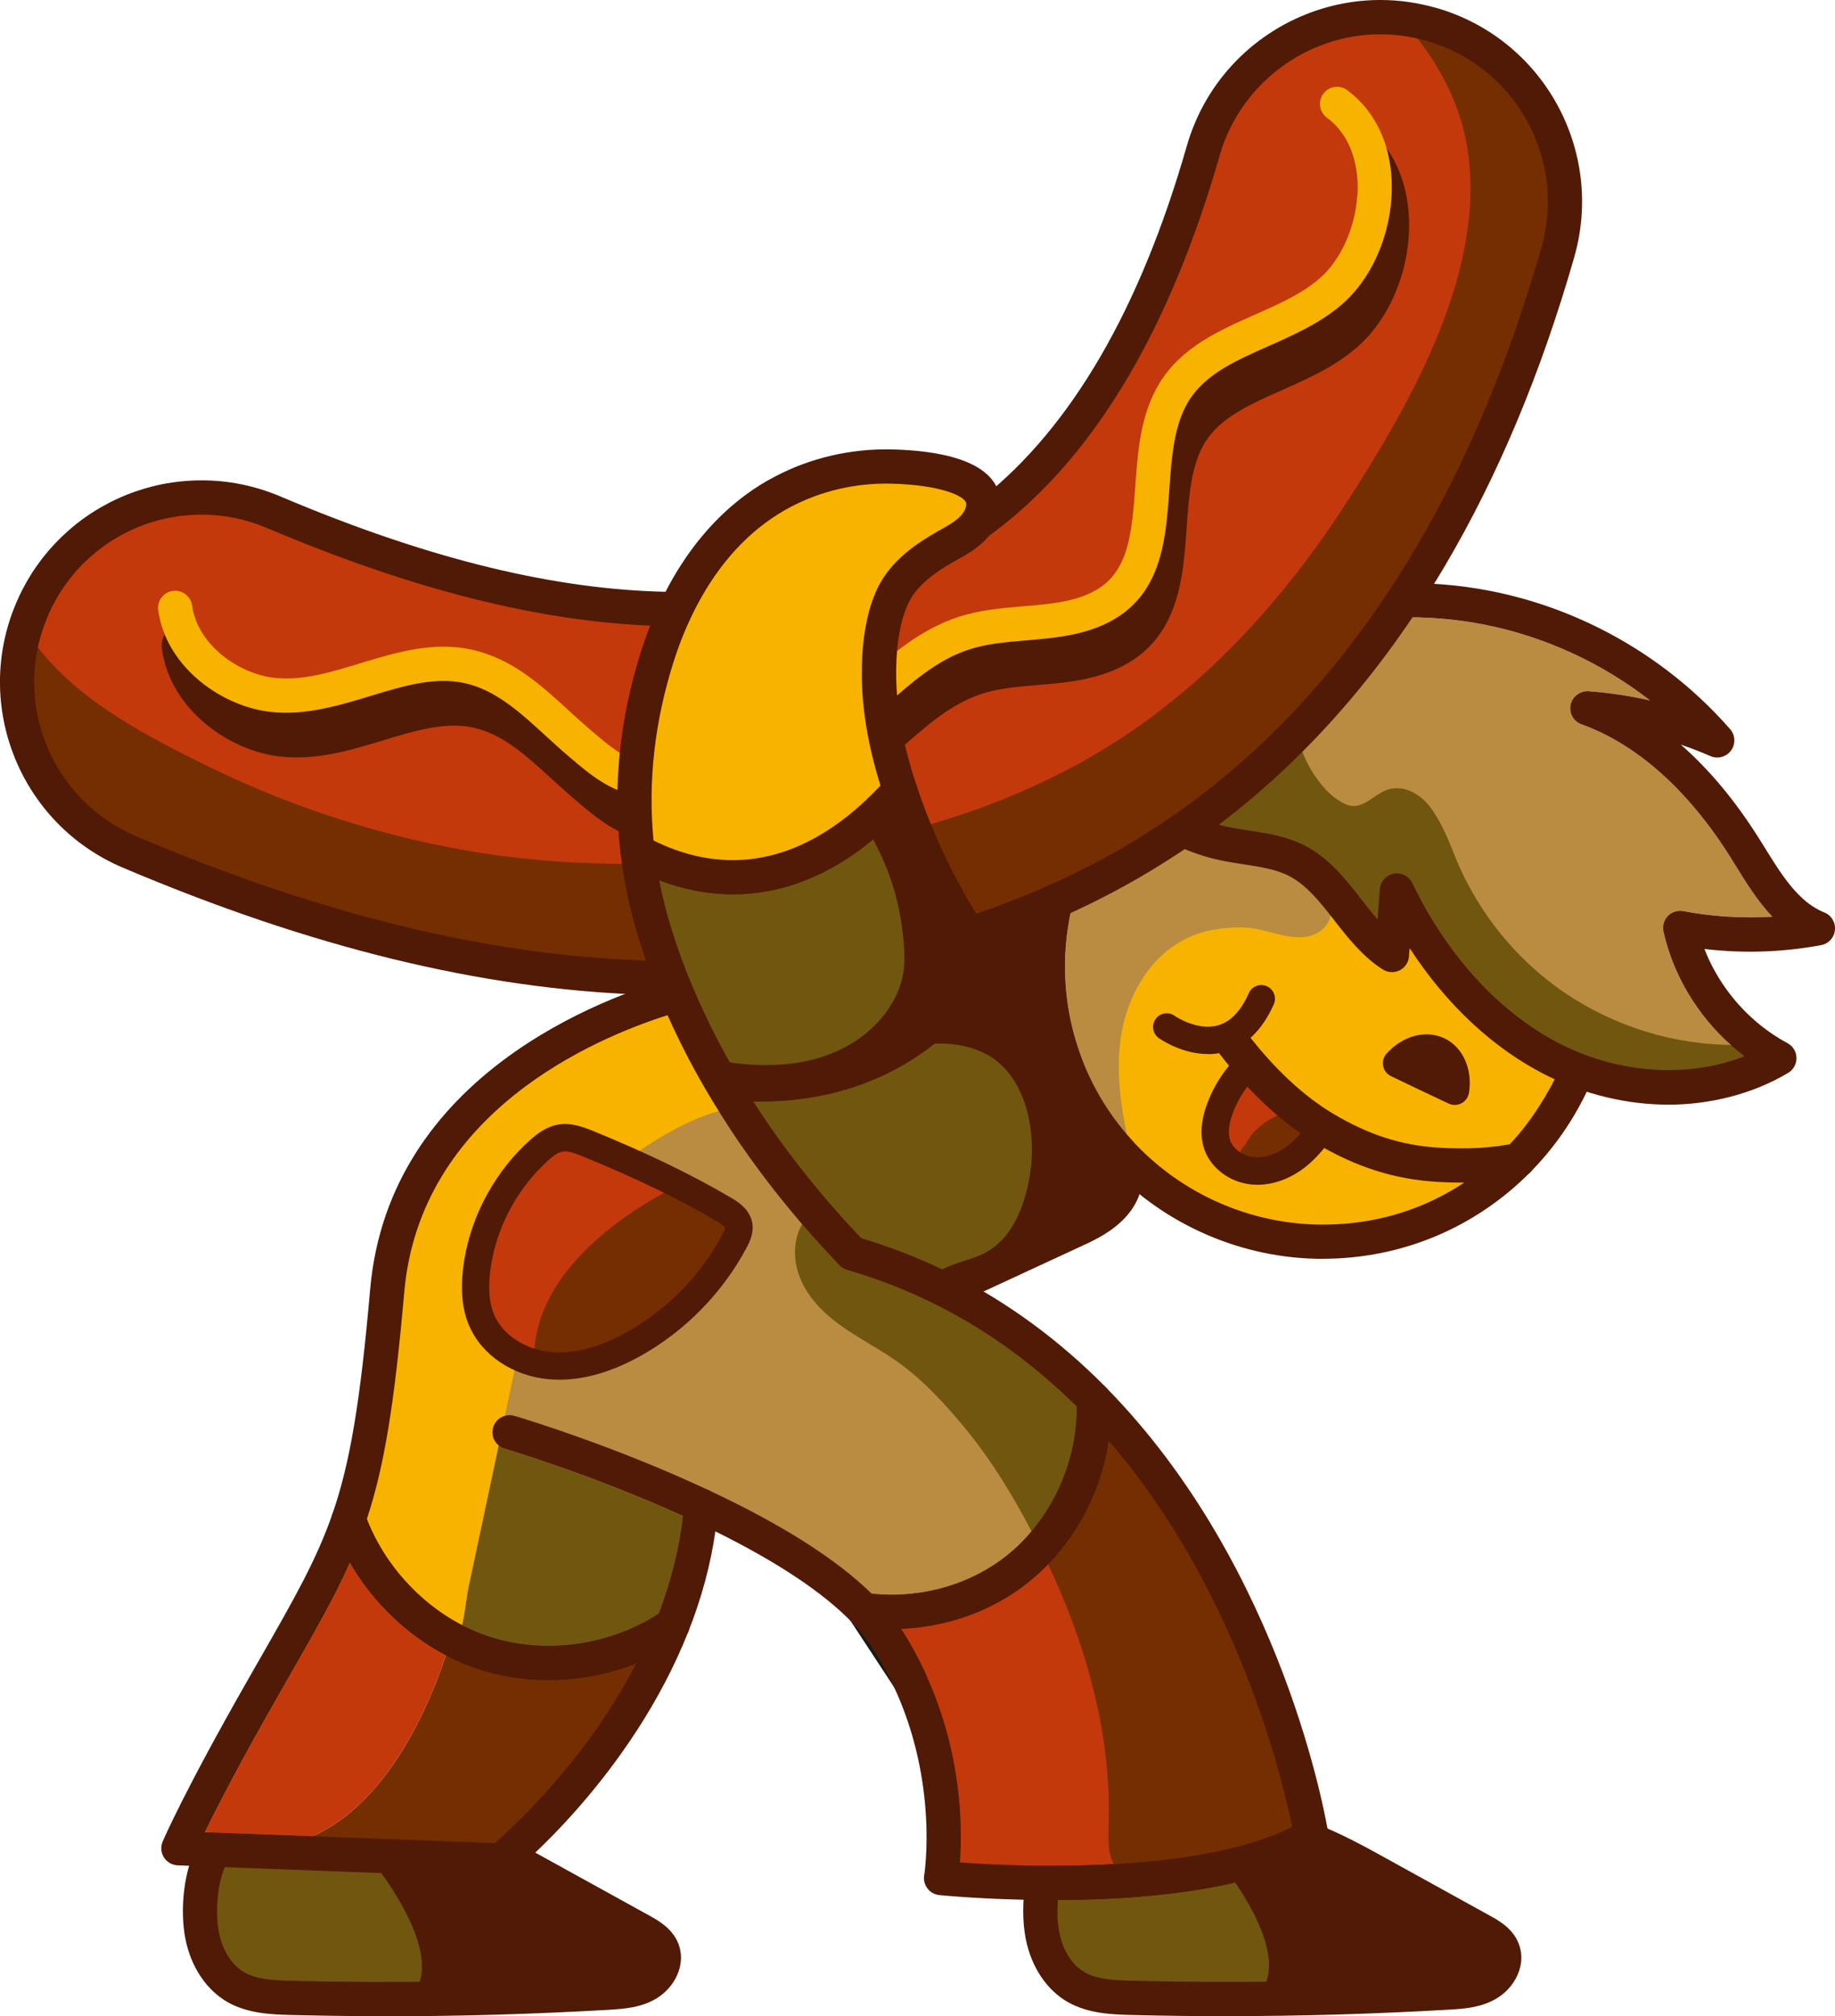 <svg viewBox="0 0 268.18 294.49" xmlns="http://www.w3.org/2000/svg" data-sanitized-data-name="Ebene 2" data-name="Ebene 2" id="Ebene_2">
  <defs>
    <style>
      .cls-1 {
        fill: #1a1a18;
      }

      .cls-1, .cls-2, .cls-3, .cls-4, .cls-5, .cls-6, .cls-7 {
        stroke-width: 0px;
      }

      .cls-2 {
        fill: #c3390b;
      }

      .cls-3 {
        fill: #742e01;
      }

      .cls-4 {
        fill: #f7b300;
      }

      .cls-5 {
        fill: #511a06;
      }

      .cls-6 {
        fill: #71560f;
      }

      .cls-7 {
        fill: #ba8c41;
      }
    </style>
  </defs>
  <g data-sanitized-data-name="Ebene 1" data-name="Ebene 1" id="Ebene_1-2">
    <g>
      <path d="M94.66,289.74c-1.7,1.03-3.77,1.18-5.75,1.3-15.45.91-30.95,1.16-46.43.77-2.73-.07-5.59-.2-7.97-1.54-2.74-1.55-4.35-4.5-4.96-7.51-.71-3.53-.36-9.18,1.85-12.71l43.61,1.65h0c1.27.67,2.53,1.37,3.79,2.06,4.96,2.74,9.93,5.48,14.89,8.22,1.22.67,2.53,1.44,3.08,2.73.76,1.83-.42,4.01-2.12,5.03Z" class="cls-6"></path>
      <path d="M56.5,294.49c-4.7,0-9.39-.06-14.08-.18-2.58-.07-6.11-.16-9.13-1.86-3.1-1.76-5.36-5.11-6.18-9.19-.84-4.16-.36-10.48,2.18-14.53.47-.76,1.32-1.19,2.21-1.17l43.61,1.65c.37.01.75.11,1.08.29.99.52,1.98,1.07,2.97,1.61l15.75,8.69c1.21.67,3.25,1.79,4.17,3.94,1.36,3.27-.6,6.63-3.13,8.15-2.27,1.38-4.83,1.53-6.89,1.66-10.75.63-21.66.95-32.56.95ZM32.89,272.61c-1.21,2.86-1.43,6.93-.89,9.66.54,2.66,1.9,4.79,3.74,5.83,1.79,1.01,4.14,1.15,6.8,1.22,15.43.39,30.98.13,46.22-.77,1.58-.1,3.39-.21,4.6-.94,0,0,0,0,.01,0,.82-.49,1.29-1.47,1.1-1.93-.23-.54-1.32-1.14-1.97-1.5l-15.75-8.69c-.8-.44-1.59-.88-2.39-1.3l-41.47-1.57Z" class="cls-5"></path>
      <path d="M53.53,270.73s14.17,16.6,5.11,21.96l24.77-1.15,11.49-2.81,1.66-4.47-8.3-4.85-10.72-6.77-24-1.91Z" class="cls-5"></path>
      <path d="M157.37,205.45c.09,8.66-4.18,17.37-11.06,22.4-5.28,3.86-12.12,5.64-18.9,4.94-5.17-5.07-13.2-10.16-23.89-15.15-.74-.35-1.6-.31-2.31.1-.71.41-1.17,1.14-1.24,1.96-.43,5.29-1.68,10.68-3.73,16.02-7.35,4.73-16.82,5.98-24.91,3.27-7.89-2.64-14.61-9.15-17.72-17.1,2.54-7.66,4.04-16.82,5.47-33.15,2.31-26.29,27.82-37.08,38.48-40.46,1.65,3.7,3.54,7.39,5.66,11,5.18,8.86,11.73,17.45,19.48,25.53.31.32.69.55,1.11.67,4.51,1.31,8.89,3.02,13.01,5.09.05.03.09.05.14.07,7.35,3.69,14.21,8.67,20.41,14.81Z" class="cls-1"></path>
      <path d="M157.37,205.45c.09,8.66-4.18,17.37-11.06,22.4-5.28,3.86-12.12,5.64-18.9,4.94-5.17-5.07-13.2-10.16-23.89-15.15-.74-.35-1.6-.31-2.31.1-.71.41-1.17,1.14-1.24,1.96-.43,5.29-1.68,10.68-3.73,16.02-7.35,4.73-16.82,5.98-24.91,3.27-7.89-2.64-14.61-9.15-17.72-17.1,2.54-7.66,4.04-16.82,5.47-33.15,2.31-26.29,27.82-37.08,38.48-40.46,1.65,3.7,3.54,7.39,5.66,11,5.18,8.86,11.73,17.45,19.48,25.53.31.32.69.55,1.11.67,4.51,1.31,8.89,3.02,13.01,5.09.05.03.09.05.14.07,7.35,3.69,14.21,8.67,20.41,14.81Z" class="cls-7"></path>
      <path d="M157.51,179.51c-5.15,2.38-10.29,4.76-15.44,7.15-1.33.61-2.7,1.23-4.11,1.68h-.01c-4.16-2.09-8.64-3.87-13.44-5.26-7.24-7.55-13.81-15.96-19.13-25.06h.02c9.99,1.25,27.14.22,38.7-17.72,2.58,3.78,5.36,7.42,8.23,10.98,1.12,1.39,2.27,2.77,3.39,4.17,1.88,4.95,4.71,9.43,8.27,13.22h0c1.7,5.27-1.23,8.4-6.49,10.84Z" class="cls-6"></path>
      <path d="M137.96,190.84c-.39,0-.78-.09-1.13-.27-4.13-2.07-8.5-3.79-13.01-5.09-.42-.12-.8-.35-1.11-.67-7.75-8.08-14.3-16.67-19.48-25.53-.45-.77-.46-1.73-.01-2.51.5-.87,1.51-1.36,2.5-1.24,10.81,1.35,25.87-.43,36.29-16.59.45-.7,1.23-1.13,2.07-1.15.83-.03,1.63.4,2.1,1.09,2.28,3.33,4.93,6.87,8.11,10.82.5.62,1.01,1.24,1.52,1.87.63.77,1.26,1.54,1.88,2.31.16.2.29.43.39.67,1.75,4.61,4.36,8.78,7.75,12.4.25.27.45.6.57.95,2.88,8.91-5.17,12.64-7.82,13.87,0,0,0,0,0,0-5.15,2.38-10.29,4.76-15.44,7.15-1.53.7-2.91,1.32-4.4,1.79-.25.08-.5.12-.76.12ZM125.86,180.87c4.23,1.26,8.35,2.86,12.27,4.77.93-.35,1.88-.78,2.91-1.25,5.14-2.39,10.28-4.77,15.43-7.15,5.24-2.43,6.02-4.62,5.31-7.29-3.59-3.93-6.34-8.36-8.24-13.23-.53-.66-1.07-1.32-1.6-1.97-.52-.63-1.03-1.26-1.54-1.89-2.35-2.92-4.42-5.62-6.28-8.19-10.43,13.82-24.29,16.42-34.05,16.21,4.42,6.9,9.72,13.61,15.8,20ZM157.51,179.51h.01-.01Z" class="cls-5"></path>
      <path d="M231.22,154.28c-.12.49-.25.97-.4,1.43-1.71,5.1-5.16,9.93-8.91,13.72-7.29,7.37-17.4,11.94-28.59,11.94s-21.98-4.88-29.33-12.7c-3.56-3.79-6.39-8.27-8.27-13.22-1.69-4.44-2.62-9.26-2.62-14.29,0-2.23.18-4.41.54-6.54.69-4.32,2.12-8.48,4.16-12.35,2.21-4.19,4.29-6.9,8.83-8.79,6.71-2.8,14.21-3.26,21.43-2.43,7.22.83,14.24,2.89,21.19,5,4.73,1.44,9.6,2.97,13.4,6.14,4.47,3.72,7.01,9.35,8.07,15.07.92,4.96,1.71,11.84.49,17.03Z" class="cls-4"></path>
      <path d="M173.31,137.13c-5.07,2.48-8.28,7.86-9.33,13.41s-.2,11.28,1.08,16.78c-1.91.21-3.8-.78-5.11-2.19s-2.13-3.19-2.87-4.97c-2.72-6.53-4.61-13.41-5.62-20.41-.81-5.62.48-11.12,5.54-14.24,5.81-3.59,13.05-4.72,19.85-4.94,3.49-.11,7.07.13,10.28,1.5,2.68,1.14,5.14,3.21,6.31,5.92.97,2.24,2.03,5.48.09,7.52-1.07,1.12-2.74,1.51-4.29,1.37-2.77-.25-5.02-1.42-7.89-1.42s-5.55.43-8.05,1.66Z" class="cls-7"></path>
      <path d="M193.32,183.87c-11.73,0-23.07-4.9-31.12-13.45-.01-.01-.02-.03-.03-.04-3.84-4.09-6.8-8.82-8.79-14.04-1.85-4.85-2.78-9.96-2.78-15.18,0-2.36.19-4.7.57-6.96.75-4.42,2.12-8.7,4.19-12.68.69-1.33,1.4-3.39,2.84-3.99,2.06-.86,5.27-.43,7.45-.37,14.54.37,29.04,2.61,43.01,6.65,3.36.97,6.77,2.09,9.55,4.22,1.96,1.5,3.58,3.59,4.27,5.97.31,1.08.3,2.19.65,3.23.48,1.43,1.14,2.82,1.61,4.27.3.94.58,1.82.92,2.68,1.29,3.3,3.75,6.13,6.91,7.95,1.04.6,1.51,1.85,1.11,2.99-2.07,5.98-5.53,11.53-10,16.06-8.09,8.18-18.87,12.68-30.37,12.68ZM165.79,166.93s.02.02.03.04c7.11,7.56,17.13,11.9,27.5,11.9s19.67-3.98,26.81-11.2c3.01-3.05,5.3-6.54,7.25-10.33s1.15-7.38.88-11.55c-.24-3.68-.5-7.46-2.07-10.8-1.51-3.21-4.16-5.79-7.14-7.7s-6.32-3.21-9.67-4.38c-8.31-2.89-16.97-5.04-25.77-5.15-6.64-.08-13.37,1.04-19.46,3.75-2.52,1.12-4.53,1.92-5.48,4.54-1.08,2.95-2.03,5.87-2.55,8.97-.34,2-.51,4.06-.51,6.14,0,4.61.83,9.12,2.46,13.4,1.75,4.6,4.35,8.77,7.73,12.37Z" class="cls-5"></path>
      <path d="M176.55,153.96c-3.86,0-7.03-2.21-7.19-2.33-.9-.64-1.11-1.89-.47-2.79.64-.9,1.88-1.11,2.78-.47.07.05,3.28,2.24,6.32,1.4,1.84-.51,3.36-2.09,4.52-4.71.45-1.01,1.63-1.46,2.64-1.01,1.01.45,1.46,1.63,1.01,2.64-1.68,3.77-4.08,6.11-7.14,6.95-.84.23-1.68.33-2.48.33Z" class="cls-5"></path>
      <g>
        <path d="M243.75,133.79c-.58.61-.82,1.47-.64,2.29,1.44,6.38,5,12.32,10.03,16.72.59.51,1.2,1.01,1.82,1.48-8.08,3.17-18.14,2.61-26.73-1.7-8.91-4.47-16.66-12.85-21.83-23.6-.42-.87-1.3-1.41-2.25-1.41-.15,0-.31.01-.46.04-1.11.21-1.94,1.14-2.03,2.27l-.34,4.4c-.81-.93-1.59-1.93-2.39-2.95-2.31-2.97-4.71-6.03-8.33-7.87-2.62-1.32-5.39-1.74-8.06-2.15-1.11-.17-2.15-.33-3.17-.54-3.58-.77-7-2.36-9.89-4.61-2-1.54-3.12-3-3.43-4.47-.62-2.87,1.93-5.97,4.52-7.9.85-.64,1.75-1.24,2.69-1.86.71-.47,1.41-.94,2.1-1.43,1.15-.81,2.06-1.71,2.94-2.59.59-.59,1.15-1.14,1.73-1.62,2.4-1.96,6.7-3.08,10.16-3.99l.8-.21c8.46-2.23,17.39-2.53,25.84-.88,8.86,1.74,17.22,5.58,24.32,11.1-2.95-.67-5.94-1.12-8.98-1.35-1.21-.08-2.37.75-2.63,1.97-.26,1.23.42,2.45,1.6,2.87,8.06,2.9,15.57,9.58,21.71,19.34.28.44.56.89.84,1.35,1.54,2.49,3.2,5.17,5.33,7.41-4.35.26-8.76-.01-13-.82-.83-.16-1.68.11-2.27.71Z" class="cls-7"></path>
        <path d="M193.99,93.55c-2.89,2.84-4.62,6.85-4.63,10.9,0,2.86.91,5.9,2.44,8.3.96,1.5,2.09,2.97,3.57,3.98,1.66,1.14,2.74,1.41,4.59.26.98-.61,1.89-1.38,3-1.7,2.11-.62,4.39.57,5.79,2.26,1.61,1.95,2.79,4.74,3.71,7.08,1,2.56,2.24,5.02,3.7,7.34,2.91,4.65,6.69,8.76,11.1,12.03,7.12,5.27,15.87,8.32,24.72,8.6.87.03,1.76.03,2.58.34s1.55.99,1.64,1.86c.12,1.19-.78,1.41-1.62,1.6-1.08.23-2.14.72-3.24.99-2.31.57-4.7.75-7.08.7-4.82-.11-9.63-1.2-14.14-2.88-7.58-2.84-14.39-7.84-19.14-14.42l-.14-.2c-1.76-2.48-3.33-5.24-5.88-6.91-.68,1.87-1.35,3.75-2.03,5.62-5.48-8.26-13.83-14.58-23.28-17.6-2.95-.94-6.02-1.58-8.77-3s-5.21-3.83-5.73-6.88c-.68-4.04,2.16-7.8,5.16-10.59,4.17-3.85,9.04-6.93,14.28-9.11.62,0,1.59-.59,2.17-.79,1.22-.42,2.45-.81,3.69-1.18,2.9-.86,5.68-1.28,8.67-1.65-.39,1.67-2.09,2.62-3.48,3.63-.6.43-1.16.91-1.68,1.42Z" class="cls-6"></path>
        <path d="M266.61,133.27c-3.77-1.5-6.26-5.52-8.67-9.42-.29-.46-.57-.92-.86-1.37-3.48-5.54-7.31-10.12-11.44-13.72,1.46.5,2.91,1.06,4.34,1.68,1.07.46,2.32.12,3.01-.82.69-.95.63-2.24-.14-3.12-9.08-10.38-21.53-17.55-35.06-20.19-9.19-1.8-18.89-1.47-28.08.95l-.79.2c-3.92,1.03-8.81,2.31-12.05,4.96-.78.63-1.45,1.3-2.1,1.95-.76.76-1.49,1.48-2.29,2.05-.65.46-1.32.9-1.98,1.34-.96.64-1.96,1.3-2.93,2.03-4.96,3.71-7.35,8.55-6.41,12.95.57,2.66,2.29,5.08,5.25,7.37,3.49,2.7,7.6,4.62,11.91,5.54,1.17.25,2.34.43,3.47.6,2.39.37,4.65.71,6.55,1.67,2.63,1.34,4.58,3.84,6.65,6.49,2.03,2.6,4.13,5.29,7.09,7.19.74.47,1.68.52,2.47.13.78-.39,1.31-1.17,1.37-2.05l.1-1.19c5.34,8.23,12.24,14.68,19.96,18.56,5.72,2.87,11.89,4.3,17.89,4.3s12.29-1.55,17.46-4.64c.77-.46,1.24-1.31,1.22-2.21-.02-.9-.53-1.72-1.32-2.14-1.7-.91-3.31-2.03-4.8-3.33-3.26-2.85-5.79-6.46-7.33-10.42,5.68.67,11.39.49,17.04-.56,1.1-.2,1.93-1.1,2.03-2.21.11-1.11-.52-2.16-1.56-2.57ZM246.02,133.08c-.83-.16-1.68.11-2.27.71-.58.61-.82,1.47-.64,2.29,1.44,6.38,5,12.32,10.03,16.72.59.51,1.2,1.01,1.82,1.48-8.08,3.17-18.14,2.61-26.73-1.7-8.91-4.47-16.66-12.85-21.83-23.6-.42-.87-1.3-1.41-2.25-1.41-.15,0-.31.01-.46.04-1.11.21-1.94,1.14-2.03,2.27l-.34,4.4c-.81-.93-1.59-1.93-2.39-2.95-2.31-2.97-4.71-6.03-8.33-7.87-2.62-1.32-5.39-1.74-8.06-2.15-1.11-.17-2.15-.33-3.17-.54-3.58-.77-7-2.36-9.89-4.61-2-1.54-3.12-3-3.43-4.47-.62-2.87,1.93-5.97,4.52-7.9.85-.64,1.75-1.24,2.69-1.86.71-.47,1.41-.94,2.1-1.43,1.15-.81,2.06-1.71,2.94-2.59.59-.59,1.15-1.14,1.73-1.62,2.4-1.96,6.7-3.08,10.16-3.99l.8-.21c8.46-2.23,17.39-2.53,25.84-.88,8.86,1.74,17.22,5.58,24.32,11.1-2.95-.67-5.94-1.12-8.98-1.35-1.21-.08-2.37.75-2.63,1.97-.26,1.23.42,2.45,1.6,2.87,8.06,2.9,15.57,9.58,21.71,19.34.28.44.56.89.84,1.35,1.54,2.49,3.2,5.17,5.33,7.41-4.35.26-8.76-.01-13-.82Z" class="cls-5"></path>
      </g>
      <path d="M218.68,35c-.16.79-.36,1.58-.61,2.36-1.11,3.49-3.14,6.61-4.51,10-1.29,3.19-1.99,6.58-2.68,9.95-.79,3.84-1.58,7.67-2.37,11.51-.63,3.07-.74,7.35-2.4,10.06-1.12,1.82-3.01,3.43-4.34,5.14-1.81,2.32-3.7,4.59-5.65,6.8-3.91,4.41-8.08,8.59-12.5,12.48-8.84,7.79-18.66,14.48-29.21,19.73-39.52,19.68-88.54,19.02-127.48-1.79-8.23-4.4-16.36-10-20.55-18.34-3.85-7.66-3.13-17.03,3.26-22.91,5.76-5.3,14.18-7.09,21.81-6.5,9.46.73,18.36,4.52,27.39,7.43,10.86,3.49,22.12,5.74,33.48,6.69,9.49.79,19.14.66,28.39-1.57,21.37-5.16,38.62-22.86,47.13-42.69,2.92-6.8,4.89-13.99,7.95-20.73s7.42-13.2,13.81-16.93,15.12-4.11,20.85.57c4.08,3.33,6.06,8.57,7.32,13.69,1.21,4.92,1.89,10.13.91,15.06Z" class="cls-2"></path>
      <path d="M227.76,37.25c-1.72,12.64-8.1,24.31-13.34,35.76-.67,1.46-1.34,2.92-2,4.38-.82,1.79-1.64,3.59-2.64,5.29-.74,1.28-1.58,2.49-2.42,3.71-6.21,9.02-13.52,17.21-21.43,24.77-12.52,11.96-27.7,21.12-44.1,26.69-8.29,2.82-16.75,3-25.48,3.63-9.83.7-19.72.74-29.55.12-19.68-1.25-39.19-5.16-57.8-11.68-6.11-2.14-12.31-4.71-17.34-8.88-5.53-4.58-5.73-8.54-6.91-15.19-.47-2.65-.7-5.33-1.14-7.98-.28-1.71.36-5.46-.41-6.83,5.65,9.99,17.03,15.88,26.98,20.78,10.55,5.2,21.75,9.06,33.26,11.5,18.64,3.96,36.92,3.41,55.66.7,12.57-1.82,24.92-5.45,36.24-11.25,2.28-1.16,4.5-2.42,6.67-3.77,14.16-8.8,25.52-21.32,34.54-35.23,9.18-14.15,20.08-32.97,18.13-50.46-.9-8.08-4.64-14.64-9.91-20.62.29.33,1.55.48,1.98.62.75.24,1.51.48,2.26.74,1.45.49,2.89,1.02,4.3,1.62,1.17.5,2.68.98,3.57,1.9s1.75,2.01,2.61,3.01c5.02,5.77,8.49,12.61,8.66,20.28.05,2.15-.1,4.29-.38,6.4Z" class="cls-3"></path>
      <path d="M209.87,1.15c-1.3-.37-2.6-.65-3.89-.84-1.42-.21-2.84-.31-4.24-.31-7.61,0-14.85,2.97-20.26,8.09-.29.27-.57.54-.84.83-3.29,3.37-5.81,7.58-7.2,12.43-6.81,23.75-16.84,41.01-29.86,51.36-.64.51-1.29,1-1.94,1.48-10.8,7.84-25.43,12.13-41.56,12.27-.36,0-.72,0-1.07,0-1.03,0-2.07-.02-3.1-.06-16.27-.58-34.24-5.12-54.96-13.9-3.76-1.59-7.65-2.34-11.49-2.34-1.43,0-2.86.11-4.27.31-1.05.15-2.09.36-3.11.63-.68.18-1.37.38-2.04.61-1,.33-1.98.72-2.94,1.17h-.01c-.64.3-1.27.61-1.88.96-.93.51-1.84,1.08-2.71,1.69-.87.61-1.71,1.27-2.51,1.98-1.34,1.18-2.58,2.49-3.71,3.92-.44.57-.87,1.16-1.28,1.77-.21.31-.41.62-.6.94-.39.62-.75,1.27-1.1,1.94-.02.04-.03.07-.06.11-.32.63-.62,1.28-.9,1.94-6.35,14.98.65,32.27,15.63,38.61,27.45,11.64,52.26,17.7,75.84,18.54,1.58.05,3.15.09,4.72.09h.01c.17.01.33.01.5.01h.17c15.28,0,30.09-2.32,43.76-6.77,3.64-1.18,7.2-2.52,10.67-4,5.09-2.17,9.98-4.67,14.62-7.47,2.76-1.66,5.43-3.43,8.01-5.3,13.75-9.99,25.43-23.12,34.95-39.27,7.7-13.05,14-28.08,18.85-45,4.48-15.64-4.56-31.95-20.2-36.43ZM225.26,36.2c-4.71,16.44-10.89,31.19-18.35,43.84-9.15,15.51-20.44,28.22-33.58,37.76-2.48,1.8-5.05,3.5-7.66,5.07-4.43,2.68-9.14,5.08-14,7.15-3.37,1.44-6.82,2.73-10.25,3.85-13.3,4.32-27.5,6.52-42.21,6.52h-.54s-.14-.01-.14-.01c-1.59,0-3.2-.04-4.55-.09-22.97-.82-47.2-6.75-74.07-18.14-6.01-2.55-10.67-7.29-13.12-13.34-2.39-5.9-2.4-12.35-.04-18.24.06-.16.12-.32.19-.48,3.84-9.07,12.68-14.92,22.52-14.92,3.28,0,6.49.65,9.53,1.94,21.28,9.02,39.84,13.69,56.74,14.3,1.12.04,2.23.06,3.28.06.38,0,.76,0,1.11,0,17.12-.15,32.91-4.85,44.49-13.25.82-.6,1.48-1.11,2.08-1.59,13.83-11,24.45-29.13,31.55-53.89,2.99-10.44,12.65-17.73,23.5-17.73,1.24,0,2.47.09,3.7.29,1.02.15,2.04.38,3.05.67,6.28,1.8,11.48,5.93,14.65,11.64,3.16,5.72,3.92,12.32,2.12,18.6Z" class="cls-5"></path>
      <g>
        <path d="M155.72,155.45c-1.12-1.4-2.27-2.78-3.39-4.17-2.87-3.56-5.65-7.2-8.23-10.98-.38-.56-.76-1.12-1.13-1.68,3.64-1.18,7.2-2.52,10.67-4-.36,2.13-.54,4.31-.54,6.54,0,5.03.93,9.85,2.62,14.29Z" class="cls-5"></path>
        <path d="M155.72,157.95c-.74,0-1.46-.33-1.95-.94-.61-.76-1.23-1.52-1.84-2.27-.52-.63-1.03-1.26-1.54-1.89-3.27-4.05-6-7.7-8.35-11.14-.41-.6-.78-1.16-1.15-1.71-.43-.65-.53-1.47-.27-2.21s.85-1.31,1.59-1.55c3.5-1.14,7.02-2.46,10.46-3.92.84-.36,1.81-.23,2.53.34.72.57,1.07,1.48.92,2.38-.34,1.98-.51,4.04-.51,6.12,0,4.61.83,9.12,2.46,13.4.44,1.15-.03,2.45-1.1,3.06-.39.22-.82.33-1.24.33ZM146.88,139.93c1.2,1.72,2.5,3.5,3.91,5.35-.13-1.37-.2-2.74-.2-4.12,0-.88.03-1.76.08-2.63-1.26.49-2.53.96-3.8,1.41Z" class="cls-5"></path>
      </g>
      <path d="M144.1,140.3c-11.56,17.94-28.71,18.97-38.7,17.72h-.02c-2.38-4.08-4.51-8.29-6.34-12.63-.02-.05-.04-.09-.06-.14-1.22-2.9-2.31-5.85-3.24-8.86-1.25-4.01-2.1-8.02-2.57-12.03,8.44,4.63,23.02,8.08,38.34-8.98.82,2.52,1.77,4.99,2.79,7.39,2.36,5.56,5.32,10.82,8.67,15.85.37.56.75,1.12,1.13,1.68Z" class="cls-6"></path>
      <path d="M111.19,160.88c-2.24,0-4.3-.16-6.08-.38-.78-.09-1.49-.54-1.89-1.22-2.48-4.25-4.66-8.6-6.48-12.92l-.08-.2c-1.27-3.01-2.39-6.07-3.3-9.04-1.28-4.1-2.17-8.3-2.66-12.48-.11-.93.31-1.84,1.09-2.36.78-.52,1.78-.57,2.6-.12,8.46,4.64,21.45,6.94,35.28-8.46.6-.67,1.5-.96,2.38-.78.87.19,1.58.82,1.86,1.67.75,2.3,1.63,4.65,2.71,7.19,2.17,5.11,4.93,10.16,8.45,15.44.36.54.73,1.08,1.09,1.62.56.83.6,1.96.06,2.8-10.22,15.87-24.64,19.23-35.01,19.23ZM106.91,155.67c10.38,1.03,24.2-1.03,34.17-15.37-.07-.1-.14-.21-.2-.31-3.69-5.54-6.59-10.85-8.89-16.25-.54-1.28-1.04-2.51-1.5-3.72-13.22,12.75-25.83,11.72-34.15,8.55.46,2.37,1.05,4.73,1.78,7.07.87,2.82,1.93,5.72,3.16,8.63l.08.19c1.56,3.7,3.43,7.48,5.55,11.2ZM144.1,140.3h.01-.01Z" class="cls-5"></path>
      <path d="M99.8,221.42c-.54,4.73-1.73,9.54-3.56,14.3-7.35,4.73-16.82,5.98-24.91,3.27-1.31-.44-2.58-.98-3.81-1.62.04-.16.07-.33.11-.5.37-1.72.53-3.58.83-5.01,1.47-6.91,2.94-13.83,4.41-20.74.25.22.55.38.89.48.12.04,12.8,3.8,26.04,9.82Z" class="cls-6"></path>
      <path d="M157.37,205.45c.09,8.66-4.18,17.37-11.06,22.4-5.28,3.86-12.12,5.64-18.9,4.94-5.17-5.07-13.2-10.16-23.89-15.15-.74-.35-1.6-.31-2.31.1-.71.41-1.17,1.14-1.24,1.96-.05.57-.1,1.14-.17,1.72-13.24-6.02-25.92-9.78-26.04-9.82-.34-.1-.64-.26-.89-.48-1.47,6.91-2.94,13.83-4.41,20.74-.3,1.43-.46,3.29-.83,5.01-.04.17-.07.34-.11.5-6.2-3.21-11.31-8.84-13.91-15.48,2.54-7.66,4.04-16.82,5.47-33.15,2.31-26.29,27.82-37.08,38.48-40.46,1.65,3.7,3.54,7.39,5.66,11,.59,1.01,1.19,2.01,1.83,3.01,4.85,7.8,10.78,15.36,17.65,22.52.31.32.69.55,1.11.67,4.51,1.31,8.89,3.02,13.01,5.09.05.03.09.05.14.07,7.35,3.69,14.21,8.67,20.41,14.81Z" class="cls-7"></path>
      <path d="M107.65,161.71c-.87.14-1.74.34-2.6.58-4.18,1.18-8.22,3.48-11.67,5.86-4.26,2.94-8.87,6.79-11.54,11.26-2.9,4.87-4.38,10.1-5.55,15.63-.83,3.92-1.67,7.84-2.5,11.76-.31,1.44-.61,2.88-.92,4.32-1.47,6.91-2.94,13.83-4.41,20.74-.3,1.43-.46,3.29-.83,5.01-.04.17-.07.34-.11.5-.26,1.05-.6,2.02-1.13,2.78-1.5,2.15-3.37.47-5.03-.7-4.16-2.93-7.68-6.79-10.22-11.2-2.23,5.02-5.09,10.01-8.9,16.66l-1.6,2.8c-5.65,9.88-8.97,16.36-10.7,19.9l15.73.59c-1.68.75-3.49,1.27-5.42,1.51-1.98.25-3.7.44-5.19.59-12.55,1.3-8.98-.34-8.98-.34,0,0,0-.03.04-.08l12.6-22.64,12.63-24.29.64-1.24.22-1.95,3.1-26.9,5.36-20.43,18.39-19.91,19.92-7.27,8.67,16.46Z" class="cls-4"></path>
      <path d="M70.54,241.36c-1.61-.54-3.16-1.21-4.64-2.02-6.56-3.53-11.81-9.47-14.55-16.39-.14-.34-.27-.68-.39-1.02-2.64,7.62-6.44,13.95-12.49,24.54-8.83,15.45-11.99,22.58-12.35,23.41-.03.05-.04.08-.04.08l2.26.09,6.72.25,36.89,1.4h.01l1.23.05s16.9-13.63,25.1-34.38c-7.99,5.44-18.56,7.07-27.75,3.99ZM29.94,267.61c1.73-3.54,5.05-10.02,10.7-19.9l1.6-2.8c3.81-6.65,6.67-11.64,8.9-16.66,3.3,5.73,8.25,10.51,14.02,13.52-2.1,6.42-8.11,21.45-19.49,26.43l-15.73-.59Z" class="cls-3"></path>
      <path d="M99.85,235.42c-.86-.69-2.06-.74-2.97-.12-7.44,5.07-17.23,6.48-25.55,3.69-1.84-.62-3.63-1.45-5.31-2.45-5.76-3.46-10.41-9.02-12.71-15.45-.2-.58-.6-1.04-1.1-1.33-.38-.22-.81-.34-1.27-.33-1.06,0-2,.68-2.35,1.68-2.32,6.71-5.65,12.52-10.69,21.32l-1.6,2.8c-9.39,16.42-12.4,23.46-12.53,23.76-.32.75-.25,1.62.19,2.31s1.2,1.13,2.02,1.16l45.87,1.74h.04l1.19.05h.11c.57,0,1.12-.2,1.56-.55.72-.58,17.51-14.29,25.86-35.41.4-1.02.09-2.19-.76-2.87ZM29.94,267.61c1.73-3.54,5.05-10.02,10.7-19.9l1.6-2.8c3.81-6.65,6.67-11.64,8.9-16.66,3.3,5.73,8.25,10.51,14.02,13.52,1.48.78,3.01,1.43,4.58,1.96,7.42,2.49,15.83,2.14,23.25-.77-7.26,14.05-17.88,23.82-20.68,26.25l-26.64-1.01-15.73-.59Z" class="cls-5"></path>
      <path d="M65.16,241.77c-2.1,6.42-8.11,21.45-19.49,26.43l-15.73-.59c1.73-3.54,5.05-10.02,10.7-19.9l1.6-2.8c3.81-6.65,6.67-11.64,8.9-16.66,3.3,5.73,8.25,10.51,14.02,13.52Z" class="cls-2"></path>
      <path d="M104.73,220.96c-.43.91-1.33,1.44-2.27,1.44-.35,0-.71-.08-1.05-.24-.54-.25-1.08-.5-1.61-.74-13.24-6.02-25.92-9.78-26.04-9.82-.34-.1-.64-.26-.89-.48-.75-.61-1.09-1.64-.8-2.63.25-.86.92-1.47,1.72-1.69.44-.13.91-.14,1.38,0,.58.17,14.22,4.22,28.35,10.84,1.25.58,1.79,2.07,1.21,3.32Z" class="cls-5"></path>
      <path d="M191.66,268.18c-.22.13-.44.25-.67.37-10.13,5.53-26.6,6.56-38.58,6.46-8.6-.06-14.88-.71-14.88-.71,0,0,2.4-13.99-4.65-29.05-.92-1.97-2-3.95-3.26-5.92-.91-1.42-2.05-2.81-3.36-4.16,7.51,1,15.41-.83,21.53-5.3,7.91-5.78,12.52-15.73,12.05-25.49,25.8,26.19,31.82,63.8,31.82,63.8Z" class="cls-2"></path>
      <path d="M132.88,247.75c-.82,0-1.61-.4-2.09-1.13l-6.62-10.08c-.71-1.08-.48-2.52.53-3.32s2.46-.71,3.36.21c1.47,1.52,2.71,3.05,3.67,4.55,1.28,2,2.43,4.09,3.42,6.21.55,1.19.1,2.6-1.05,3.24-.38.21-.8.32-1.22.32Z" class="cls-1"></path>
      <path d="M193.14,164.82c-1.03,1.52-2.2,2.95-3.65,4.08-1.8,1.41-4.07,2.31-6.33,2.12-2.27-.2-4.49-1.64-5.25-3.79-.59-1.7-.26-3.58.37-5.27.95-2.64,2.59-5.03,4.69-6.9,2.74,3.85,6.19,7.17,10.18,9.76Z" class="cls-3"></path>
      <path d="M217.47,289.74c-1.7,1.03-3.76,1.18-5.75,1.3-15.45.91-30.95,1.16-46.42.77-2.74-.07-5.6-.2-7.98-1.54-2.74-1.55-4.35-4.5-4.95-7.51-.43-2.12-.47-5.01.04-7.75,11.98.1,28.45-.93,38.58-6.46,3.69,1.38,7.18,3.3,10.64,5.21,4.96,2.74,9.92,5.48,14.88,8.22,1.23.67,2.54,1.44,3.08,2.73.77,1.83-.41,4.01-2.12,5.03Z" class="cls-6"></path>
      <path d="M179.31,294.49c-4.7,0-9.39-.06-14.07-.18-2.58-.07-6.12-.16-9.14-1.86-3.11-1.76-5.36-5.11-6.18-9.2-.52-2.55-.5-5.8.03-8.7.22-1.19,1.25-2.04,2.46-2.04h.02c11.72.1,27.72-.89,37.36-6.15.64-.35,1.39-.4,2.07-.15,3.89,1.45,7.49,3.44,10.97,5.36l14.88,8.22c1.21.66,3.27,1.78,4.18,3.95,1.37,3.25-.59,6.62-3.14,8.14-2.27,1.37-4.83,1.53-6.89,1.65-10.75.63-21.65.95-32.56.95ZM154.6,277.51c-.13,1.68-.06,3.38.22,4.75.53,2.67,1.89,4.79,3.73,5.83,1.79,1.01,4.15,1.15,6.81,1.22,15.43.39,30.97.13,46.21-.77,1.58-.09,3.38-.2,4.6-.94,0,0,.01,0,.02,0,.82-.49,1.29-1.46,1.1-1.91-.23-.56-1.32-1.15-1.97-1.5l-14.89-8.23c-3-1.66-6.1-3.37-9.28-4.66-9.98,4.98-24.89,6.18-36.54,6.22Z" class="cls-5"></path>
      <path d="M107.36,181.25c-3.34,6.31-8.54,11.61-14.77,15.07-3.71,2.06-7.91,3.5-12.14,3.14-4.23-.35-8.44-2.78-10.08-6.69-.94-2.22-1-4.71-.73-7.11.4-3.59,1.55-7.08,3.29-10.24,1.54-2.8,3.54-5.34,5.92-7.47,2.51-2.23,4.03-2.14,6.99-.94,6.88,2.81,13.57,5.89,19.99,9.66.93.55,1.94,1.23,2.13,2.29.14.79-.22,1.58-.6,2.29Z" class="cls-3"></path>
      <path d="M178.04,271.67s13.32,15.66,4.26,21.02l24.77-1.15,11.49-2.81,1.66-4.47-8.3-4.85-16.17-9.53-17.7,1.79Z" class="cls-5"></path>
      <path d="M100.06,172.74s-23.04,9.89-21.98,26.83c-.01-.19-1.15-.78-1.3-.89-.82-.56-1.64-1.1-2.43-1.7-1.63-1.25-3.37-2.59-4.16-4.57-.72-1.79-.52-3.81-.27-5.72.41-3.25.92-6.51,2.02-9.59s2.83-6.01,5.35-8.09c.96-.79,2.05-1.47,3.28-1.68,1.05-.18,2.12-.02,3.17.16,2.37.42,4.71.97,7.02,1.65,1.31.38,2.54.99,3.82,1.5,1.96.77,3.92,1.54,5.88,2.32l-.38-.21Z" class="cls-2"></path>
      <path d="M81.76,201.52c-.5,0-.99-.02-1.48-.06-5.31-.44-9.92-3.54-11.75-7.91-.95-2.24-1.23-4.89-.87-8.11.42-3.75,1.64-7.55,3.53-10.98,1.67-3.04,3.8-5.73,6.34-8,3.26-2.89,5.61-2.71,9.07-1.3,8.03,3.28,14.46,6.39,20.25,9.79.89.52,2.72,1.61,3.09,3.66.24,1.38-.27,2.58-.8,3.58-3.5,6.61-9.03,12.25-15.56,15.88-4.13,2.29-8.09,3.45-11.8,3.45ZM82.6,168.18c-.82,0-1.45.4-2.43,1.27-2.19,1.96-4.04,4.3-5.5,6.94-1.64,2.97-2.69,6.26-3.05,9.5-.28,2.52-.09,4.51.58,6.11,1.24,2.97,4.62,5.17,8.4,5.48,3.33.29,7.03-.69,11-2.9,5.87-3.26,10.83-8.32,13.97-14.26h0c.38-.72.4-.94.39-1.01-.02-.08-.19-.33-1.18-.92-5.62-3.3-11.89-6.33-19.73-9.53-1.1-.45-1.85-.69-2.48-.69Z" class="cls-5"></path>
      <path d="M190.28,267.21c-1.43,3.35-4.69,5.64-8.15,6.76-3.46,1.13-7.16,1.24-10.8,1.35-2.94.09-6.35-.04-8.13-2.38-1.37-1.8-1.25-4.27-1.18-6.52.43-13.03-3.28-26.19-8.85-37.94,5.51-5.66,8.84-13.37,9.17-21.37.13.16.26.31.39.47,3.92,4.62,7.54,9.48,10.85,14.55,6.56,10.04,11.88,20.89,15.77,32.23,1.43,4.16,2.65,8.8.93,12.85Z" class="cls-3"></path>
      <path d="M162.34,207.11c-.33,8-3.66,15.71-9.17,21.37-.34-.74-.7-1.47-1.06-2.19-.43-.87-.88-1.74-1.35-2.62-2.67-5.08-5.65-10.04-9.27-14.51-2.99-3.7-6.51-7.57-10.41-10.32-2.75-1.94-5.78-3.44-8.5-5.44-2.58-1.91-4.86-4.29-5.89-7.39-.83-2.48-.69-5.54.88-7.71s4.36.35,5.96,1.24c.77.43,1.54.87,2.3,1.32.02.01.03.02.05.03,3.09,1.82,6.12,3.75,9.22,5.56,4.74,2.76,9.47,5.51,14.2,8.27.55.32,1.1.64,1.64.97,4.71,2.85,7.88,7.23,11.4,11.43Z" class="cls-6"></path>
      <path d="M162.33,204.26c-.03-.62-.28-1.2-.72-1.64-6.79-6.87-14.38-12.43-22.54-16.52-.04-.02-.08-.04-.13-.06-4.15-2.08-8.54-3.81-13.06-5.16-.01,0-.02-.01-.03-.01t-.02-.02c-7.27-7.65-13.42-15.76-18.3-24.09-2.39-4.1-4.5-8.3-6.25-12.48-.49-1.16-1.77-1.78-2.98-1.44-9.67,2.73-41.44,14.05-44.2,45.46-1.45,16.5-2.94,25.4-5.51,32.81-.18.54-.18,1.12.01,1.66,3.47,9.72,11.57,17.75,21.14,20.96,3.33,1.12,6.85,1.66,10.4,1.66,6.87,0,13.81-2.05,19.55-5.95.42-.29.74-.68.92-1.15,1.92-4.85,3.24-9.75,3.94-14.61,8.99,4.44,15.68,8.88,19.92,13.23.39.41.9.66,1.46.74,8.3,1.1,16.8-1,23.33-5.76,1.4-1.03,2.71-2.17,3.91-3.41,5.51-5.66,8.84-13.37,9.17-21.37.04-.95.04-1.9,0-2.85ZM150.76,223.67c-1.31,1.57-2.81,2.98-4.45,4.18-5.28,3.86-12.12,5.64-18.9,4.94-5.17-5.07-13.2-10.16-23.89-15.15-.74-.35-1.6-.31-2.31.1-.71.41-1.17,1.14-1.24,1.96-.05.57-.1,1.14-.17,1.72-.54,4.73-1.73,9.54-3.56,14.3-7.35,4.73-16.82,5.98-24.91,3.27-1.31-.44-2.58-.98-3.81-1.62-.39-.2-.77-.41-1.15-.63-.23-.13-.47-.27-.7-.42-.16-.1-.32-.2-.48-.3-.28-.18-.56-.37-.84-.57-.48-.33-.96-.68-1.42-1.06-.27-.2-.53-.42-.79-.65-.1-.07-.19-.15-.29-.24-.26-.22-.51-.45-.76-.68-.66-.61-1.29-1.26-1.89-1.93-.29-.32-.58-.65-.85-.98-.29-.34-.57-.69-.83-1.05h-.01c-.27-.36-.52-.72-.77-1.08-.26-.37-.5-.74-.73-1.12-.24-.38-.47-.76-.68-1.15t-.01-.01c-.21-.36-.4-.73-.59-1.11-.05-.1-.1-.2-.15-.3-.16-.32-.31-.64-.45-.97-.19-.4-.36-.81-.52-1.23,2.54-7.66,4.04-16.82,5.47-33.15,2.31-26.29,27.82-37.08,38.48-40.46,1.65,3.7,3.54,7.39,5.66,11,.59,1.01,1.19,2.01,1.83,3.01.25.4.5.79.75,1.19.69,1.09,1.41,2.18,2.15,3.26.31.45.62.9.94,1.35,1.38,1.97,2.84,3.93,4.35,5.86.42.53.84,1.05,1.26,1.57s.85,1.05,1.29,1.57c.45.54.91,1.08,1.36,1.62.03.02.05.05.07.08.42.47.83.95,1.25,1.42.39.45.78.89,1.19,1.33.99,1.1,2,2.19,3.04,3.27.31.32.69.55,1.11.67,4.51,1.31,8.89,3.02,13.01,5.09.05.03.09.05.14.07,7.35,3.69,14.21,8.67,20.41,14.81.07,6.59-2.39,13.22-6.61,18.22Z" class="cls-5"></path>
      <path d="M153.92,277.52c-.52,0-1.03,0-1.53,0-8.62-.06-14.85-.7-15.12-.72-.69-.07-1.32-.42-1.73-.98-.42-.55-.59-1.25-.47-1.93.02-.13,2.16-13.45-4.45-27.57-.9-1.92-1.94-3.82-3.1-5.63-.78-1.22-1.81-2.49-3.05-3.77-.74-.76-.92-1.91-.44-2.87.48-.95,1.51-1.5,2.56-1.35,7.04.94,14.23-.83,19.73-4.84,7.13-5.21,11.46-14.38,11.03-23.35-.05-1.04.54-1.99,1.49-2.41.95-.42,2.06-.2,2.78.54,26.06,26.46,32.26,63.59,32.51,65.16.16,1.01-.31,2.02-1.19,2.54-.26.15-.51.29-.78.43-10.12,5.53-26.08,6.75-38.23,6.75ZM140.3,272.03c2.58.19,6.94.45,12.13.48,11.36.09,26.72-.83,36.43-5.67-1.45-7.12-8.07-34.73-26.83-56.4-1.24,8.51-5.84,16.38-12.77,21.45-5.02,3.67-11.22,5.76-17.59,6.02l.05.07c1.28,2,2.43,4.09,3.42,6.21,5.52,11.8,5.52,22.88,5.15,27.83Z" class="cls-5"></path>
      <path d="M127.47,122.23c.21.56.5,1.09.77,1.62.72,1.4,1.34,2.86,1.86,4.35.79,2.26,1.35,4.59,1.68,6.96.3,2.23.61,4.81.22,7.04-.7,4.01-3.5,7.55-6.83,9.76-3.97,2.64-8.45,3.59-13.16,3.61-.21,0-.42,0-.63,0-1.95-.03-3.89-.22-5.81-.59.46,1.23,1.61,2.11,2.85,2.56s2.57.54,3.88.63c1.81.12,3.65.23,5.42-.16,1.62-.36,3.06-1.15,4.55-1.83.61-.28,1.36-.36,2.01-.56.82-.25,1.63-.52,2.44-.79,1.91-.63,3.81-1.27,5.72-1.9,1.46-.48,3.07-.47,4.62-.5,2.95-.05,6,.6,8.37,2.36,2.8,2.08,4.35,5.48,5,8.91.56,2.94.51,5.98-.09,8.91-.93,4.55-2.93,9.2-7.58,10.93-1.59.59-3.25.99-4.77,1.73-.22.11-.46.24-.55.47-.1.27.05.58.27.76s.52.24.8.29c1.95.36,3.98.31,5.91-.15.72-.17,1.42-.4,2.12-.62.73-.23,1.46-.47,2.18-.7.61-.2,1.22-.25,1.81-.46,1.12-.39,2.2-.86,3.3-1.29,2.94-1.14,6.01-2.8,7.79-5.51,1.31-2.01,1.9-4.48,1.62-6.86-.34-2.95-1.92-5.6-3.47-8.14-7.1-11.69-15.08-22.7-22.28-34.27,0,0-5.36-11.87-5.36-11.87-2.07.8-5.39,1.35-4.98,4.27.05.36.15.72.28,1.06Z" class="cls-5"></path>
      <path d="M181.52,167.74c-.37.72-.78,1.58-1.61,1.71-.51.08-1.03-.17-1.36-.55s-.51-.86-.63-1.33c-.65-2.46-.18-5.17,1.27-7.31.76-1.11,1.85-2.12,3.22-2.36,1.89-.34,3.67.83,5.19,1.93.56.4,2.61,1.37,1.73,2.22-.29.28-1.16.32-1.56.46-.54.18-1.07.4-1.58.66-1.02.52-1.95,1.19-2.75,1.98s-1.19,1.81-1.92,2.59Z" class="cls-2"></path>
      <path d="M183.77,173.05c-.26,0-.52-.01-.78-.03-3.19-.28-5.99-2.34-6.97-5.12-.67-1.92-.54-4.14.38-6.62,1.06-2.93,2.87-5.59,5.23-7.7.42-.38.99-.57,1.56-.5.57.06,1.08.37,1.41.83,2.61,3.68,5.86,6.79,9.64,9.24.45.29.76.75.87,1.28.11.53,0,1.07-.3,1.52-1.32,1.95-2.62,3.39-4.07,4.53-2.14,1.67-4.58,2.57-6.96,2.57ZM182.77,158.12c-1.13,1.35-2.02,2.88-2.62,4.52-.59,1.6-.71,2.92-.36,3.93.46,1.3,1.92,2.31,3.54,2.46,1.57.13,3.37-.49,4.92-1.71.7-.55,1.37-1.21,2.04-2.03-2.82-2.05-5.34-4.46-7.53-7.17Z" class="cls-5"></path>
      <path d="M213.64,172.74c-1.13,0-2.3-.04-3.53-.11-6.26-.36-11.91-2.15-17.77-5.63-4.9-2.91-9.63-7.29-14.06-13.02-.84-1.09-.64-2.66.45-3.51,1.09-.84,2.66-.64,3.51.45,4.04,5.23,8.3,9.2,12.65,11.78,5.22,3.1,10,4.62,15.51,4.94,4.23.24,7.73.03,10.99-.66,1.35-.28,2.68.58,2.96,1.93.29,1.35-.58,2.68-1.93,2.96-2.74.58-5.59.86-8.79.86Z" class="cls-5"></path>
      <path d="M198.28,50.77c-3.29,2.83-7.19,4.56-10.96,6.23-4.61,2.05-8.96,3.97-11.2,7.6-2.05,3.33-2.36,7.81-2.7,12.55-.59,8.49-1.33,19.05-14.57,21.97-2.47.55-4.92.75-7.3.95-2.9.24-5.64.47-8.12,1.29-4.43,1.46-8.02,4.63-11.82,7.99-2.74,2.41-5.57,4.91-8.86,6.88-5.72,3.43-11.86,5.25-17.73,5.27-1.22,0-2.62.25-4.1.52-1.72.31-3.48.64-5.3.64-.35,0-.71-.02-1.07-.04-4.03-.31-7.54-3.29-10.1-5.47l-.51-.43c-1.13-.96-2.25-1.98-3.32-2.96-3.67-3.36-7.13-6.53-11.42-7.48-4.12-.9-8.55.45-13.25,1.87-4.78,1.45-9.74,2.95-15.04,2.35-7.54-.85-16.05-6.96-17.25-15.7-.01-.04-.01-.09-.01-.13-.07-.73.08-1.43.42-2.03.51-.94,1.44-1.63,2.58-1.78.35-.05.69-.04,1.02.01.55,2.66,2.22,4.95,4.35,6.67,2.11,3.28,6.12,5.6,9.68,6.01,3.87.43,7.93-.8,12.22-2.1,5.35-1.62,10.88-3.3,16.78-2,6.13,1.34,10.65,5.49,14.64,9.14,1.08.98,2.09,1.91,3.12,2.78l.52.45c1.73,1.46,4.34,3.68,6.1,3.82,1.29.1,2.89-.2,4.58-.5,1.72-.32,3.5-.64,5.34-.64,4.62-.01,9.51-1.49,14.15-4.27,2.74-1.64,5.21-3.82,7.82-6.13,4.17-3.68,8.48-7.48,14.27-9.39,3.27-1.07,6.55-1.35,9.73-1.61,2.24-.19,4.36-.37,6.37-.81,7.77-1.72,8.46-6.54,9.1-15.63.38-5.38.77-10.94,3.73-15.74,3.37-5.47,8.93-7.93,14.31-10.32,3.46-1.53,6.73-2.98,9.23-5.13,3.31-2.85,5.41-8.16,5.22-13.22-.04-.93-.17-2.21-.58-3.55.06-.67.08-1.35.05-2.02-.02-.44-.05-.86-.11-1.28-.35-3.08-1.55-5.66-3.48-7.46,1.2-.93,2.92-.99,4.21-.04.29.21.56.43.83.67,1.05.88,1.98,1.9,2.78,3.03,2,2.84,3.14,6.4,3.29,10.39.27,7.18-2.73,14.55-7.64,18.78Z" class="cls-5"></path>
      <path d="M196.1,44.48c-3.18,2.73-7.01,4.43-10.72,6.08-4.75,2.1-9.24,4.09-11.64,7.98-2.18,3.54-2.5,8.13-2.85,13-.6,8.58-1.28,18.31-13.79,21.07-2.4.53-4.82.73-7.16.93-2.96.25-5.76.48-8.35,1.34-4.63,1.52-8.29,4.75-12.18,8.18-2.7,2.39-5.5,4.85-8.71,6.78-5.57,3.34-11.52,5.11-17.22,5.12-1.31,0-2.75.27-4.28.54-1.67.31-3.39.62-5.12.62-.33,0-.65-.01-.98-.04-3.72-.28-7.08-3.14-9.54-5.23l-.51-.43c-1.12-.95-2.22-1.96-3.29-2.94-3.77-3.45-7.33-6.71-11.88-7.71-4.37-.95-8.93.42-13.75,1.89-4.69,1.42-9.54,2.89-14.64,2.31-6.02-.68-12.68-4.87-15.33-11.09-.03-.08-.07-.16-.09-.24-.46-1.11-.78-2.28-.95-3.51-.19-1.37.77-2.63,2.13-2.82,1.37-.19,2.63.77,2.82,2.14.03.21.07.42.11.63.55,2.66,2.22,4.95,4.35,6.67,2.23,1.79,4.99,2.96,7.52,3.25,4.08.47,8.23-.79,12.63-2.13,5.22-1.58,10.63-3.22,16.27-1.98,5.87,1.29,10.1,5.16,14.19,8.91,1.08.98,2.1,1.92,3.14,2.8l.52.44c1.93,1.65,4.58,3.9,6.67,4.06,1.42.11,3.08-.2,4.84-.52,1.67-.3,3.41-.62,5.16-.62,4.8-.01,9.87-1.53,14.66-4.41,2.82-1.69,5.32-3.9,7.97-6.24,4.09-3.61,8.32-7.34,13.92-9.18,3.16-1.04,6.38-1.31,9.5-1.57,2.28-.19,4.43-.37,6.5-.83,8.44-1.86,9.25-7.5,9.89-16.54.37-5.25.75-10.69,3.58-15.28,3.2-5.2,8.62-7.6,13.86-9.93,3.53-1.56,6.87-3.04,9.48-5.29,3.08-2.65,5.18-7.3,5.52-11.99.06-.67.08-1.35.05-2.02-.02-.44-.05-.86-.11-1.28-.35-3.08-1.55-5.66-3.48-7.46-.17-.17-.35-.33-.54-.48-.11-.09-.23-.18-.35-.27-1.11-.82-1.34-2.38-.52-3.5.82-1.11,2.38-1.34,3.49-.52,1.36,1,2.53,2.22,3.47,3.61.99,1.43,1.75,3.05,2.27,4.82.43,1.53.7,3.17.76,4.89.26,6.89-2.6,13.95-7.29,17.99Z" class="cls-4"></path>
      <path d="M142.09,77.23c-1.1,1.1-2.5,1.83-3.85,2.59-2.98,1.69-6.07,3.85-7.65,7-1.68,3.36-2.16,7.97-2.14,11.7.03,5.7,1.25,11.4,3.06,16.86-15.32,17.06-29.9,13.61-38.34,8.98-1.13-9.5-.11-18.99,2.89-28.45,2.68-8.45,7.38-16.5,14.55-21.72,1.22-.89,2.5-1.69,3.84-2.38,4.82-2.53,10.3-3.78,15.74-3.66,3.21.07,12.71.64,13.48,4.91.27,1.52-.49,3.08-1.58,4.17Z" class="cls-4"></path>
      <path d="M107.14,130.63c-6.22,0-11.5-2.06-15.17-4.08-.71-.39-1.18-1.09-1.28-1.9-1.15-9.69-.15-19.61,2.99-29.5,2.21-6.96,6.68-16.59,15.46-22.99,1.35-.99,2.75-1.85,4.17-2.58,5.15-2.7,11.01-4.06,16.94-3.94,6.7.15,14.9,1.47,15.89,6.97.39,2.19-.46,4.57-2.27,6.38-1.24,1.24-2.71,2.06-4.01,2.79l-.38.21c-2.38,1.35-5.29,3.25-6.64,5.94-1.66,3.32-1.89,8.05-1.87,10.57.03,4.95.99,10.21,2.93,16.09.28.85.09,1.79-.51,2.46-9.34,10.4-18.51,13.58-26.23,13.58ZM95.51,122.76c8.26,4.11,20.31,5.6,33.17-8.01-1.81-5.83-2.71-11.15-2.73-16.22-.02-3.62.38-8.79,2.4-12.83,1.96-3.9,5.65-6.36,8.65-8.06l.4-.23c1.11-.62,2.16-1.21,2.91-1.96.63-.63.98-1.42.89-1.96-.19-1.05-3.84-2.69-11.07-2.85-5.09-.1-10.1,1.06-14.52,3.38-1.2.62-2.38,1.35-3.53,2.19-7.69,5.59-11.66,14.21-13.64,20.46-2.78,8.76-3.76,17.53-2.93,26.1Z" class="cls-5"></path>
      <path d="M207.51,159.21l-4.21-2.02c-1.25-.6-1.6-2.23-.68-3.27,2.27-2.56,5.68-3.59,8.46-2.27,2.77,1.31,4.14,4.58,3.61,7.94-.22,1.4-1.7,2.21-2.98,1.6l-4.21-1.99Z" class="cls-5"></path>
    </g>
  </g>
</svg>